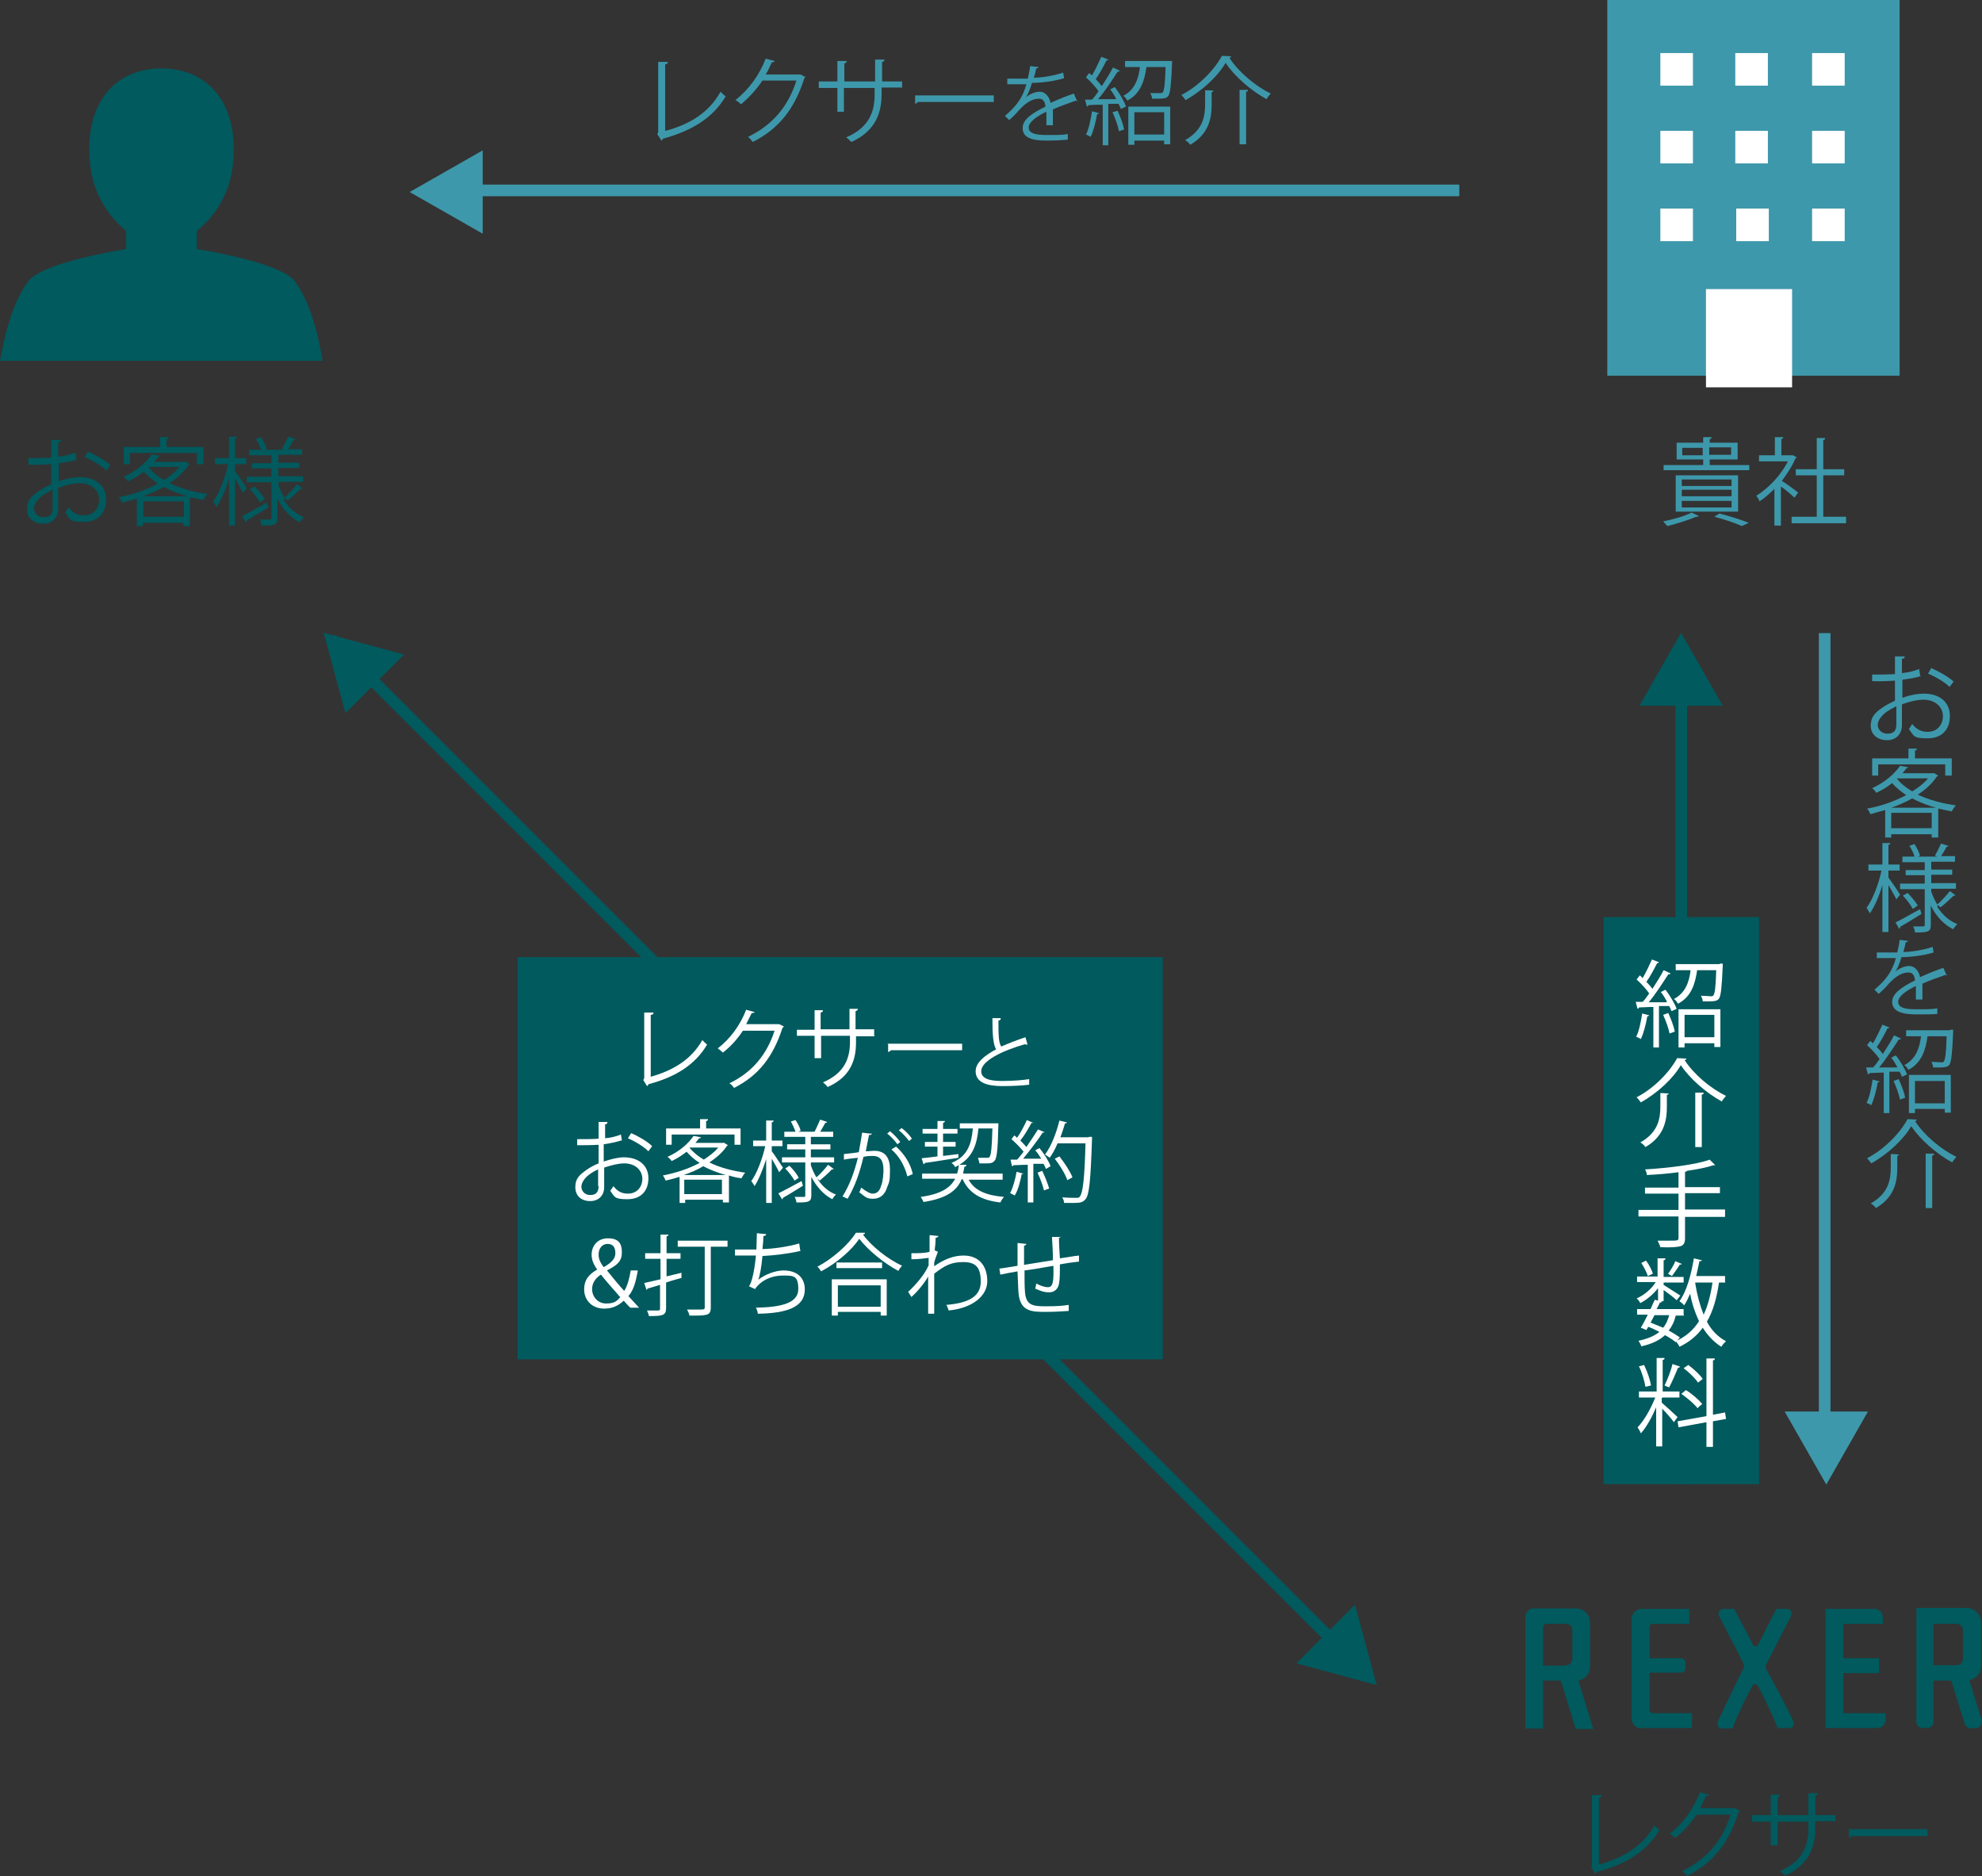 <?xml version="1.0" encoding="UTF-8"?>
<svg xmlns="http://www.w3.org/2000/svg" version="1.1" viewBox="0 0 425.8 403">
  <rect x="0" y="0" width="425.8" height="403" fill="#333333" stroke="none"/>
  <defs>
    <style>
      .cls-1 {
        stroke-width: 1.2px;
      }

      .cls-1, .cls-2 {
        fill: #fff;
      }

      .cls-1, .cls-3 {
        stroke: #3e98ab;
      }

      .cls-4 {
        fill: #3e98ab;
      }

      .cls-5 {
        stroke: #005a5e;
      }

      .cls-5, .cls-3 {
        fill: none;
        stroke-width: 2.5px;
      }

      .cls-6 {
        fill: #005a5e;
      }
    </style>
  </defs>
  <!-- Generator: Adobe Illustrator 28.6.0, SVG Export Plug-In . SVG Version: 1.2.0 Build 709)  -->
  <g>
    <g id="_レイヤー_1">
      <g>
        <path id="_多角形_12-2" class="cls-4" d="M88.1,41.2l15.6-8.9v17.9l-15.6-8.9h0Z"/>
        <line id="_線_126-2" class="cls-3" x1="313.5" y1="40.9" x2="102.4" y2="40.9"/>
        <g>
          <path id="_多角形_12-2-2" class="cls-6" d="M295.9,362l-17.4-4.7,12.6-12.6,4.7,17.4Z"/>
          <path id="_多角形_12-2-3" class="cls-6" d="M69.4,135.9l17.4,4.7-12.6,12.6-4.7-17.4Z"/>
          <line id="_線_126-2-2" class="cls-5" x1="289.9" y1="356" x2="71.1" y2="137.2"/>
        </g>
        <path id="_多角形_12-2-4" class="cls-4" d="M392.3,318.8l-8.9-15.6h17.9l-8.9,15.6h0Z"/>
        <line id="_線_126-2-3" class="cls-3" x1="392" y1="136" x2="392" y2="308.1"/>
        <path id="_多角形_12-2-5" class="cls-6" d="M361.2,136l8.9,15.6h-17.9l8.9-15.6h0Z"/>
        <line id="_線_126-2-4" class="cls-5" x1="361.2" y1="318.8" x2="361.2" y2="146.6"/>
        <rect id="_長方形_2216" class="cls-6" x="344.5" y="197" width="33.4" height="121.8"/>
        <rect id="_長方形_2216-2" class="cls-6" x="111.2" y="205.6" width="138.6" height="86.4"/>
        <g>
          <path class="cls-6" d="M343.6,400.5c5.2-1.5,9.3-3.9,11.8-8.4.3.4.8.8,1.1,1-2.8,4.7-7.3,7.4-13.5,9,0,.2-.2.4-.3.4l-.9-1.4.2-.4v-15.1h2.1c0,.3-.2.5-.6.6v14.2h0Z"/>
          <path class="cls-6" d="M373.8,389c0,.1-.2.2-.3.3-2.1,6.6-5.5,10.9-11.1,13.7-.2-.4-.6-.8-1-1.1,5.4-2.6,8.7-6.7,10.4-12.1h-7.3c-1.2,1.8-2.8,3.6-4.6,5-.3-.3-.8-.7-1.2-.9,2.8-2.1,5.1-5.3,6.5-8.9l1.9.5c0,.2-.3.3-.6.3-.4.9-.8,1.8-1.3,2.6h7.4c0-.1,1.2.6,1.2.6h0Z"/>
          <path class="cls-6" d="M394.3,391.2h-4.3v1.4c0,3.9-1.2,7.9-6.5,10.3-.3-.3-.7-.7-1.1-1,5.2-2.2,6.1-5.9,6.1-9.2v-1.4h-6.6v5.1h-1.5v-5.1h-4v-1.4h4v-4.4h2c0,.3-.2.5-.5.5v3.9h6.6v-4.7h2c0,.3-.2.5-.5.5v4.2h4.3v1.4h0Z"/>
          <path class="cls-6" d="M397,392.9h17.1v1.5h-16.3c-.1.2-.4.4-.6.4v-1.8c-.1,0-.1,0-.1,0Z"/>
        </g>
        <g>
          <path id="_パス_1282" class="cls-6" d="M352.7,371.3c-1.2,0-2.2-1-2.2-2.2v-21.3c0-1.2,1-2.2,2.2-2.2h10.2v3.2h-7.9c-.3,0-.6.3-.6.6v6.6c0,.1,0,.2.2.2h6.5c.6,0,1,.5,1,1v1.1c0,.6-.5,1-1,1h-6.5c-.1,0-.2,0-.2.2v7.9c0,.3.3.6.6.6h8.5v3.2h-10.8,0Z"/>
          <path id="_パス_1283" class="cls-6" d="M381.9,371.3h0c-.3-.9-.6-1.7-1-2.5-.4-.9-.8-1.7-1.2-2.6-.4-.9-.9-1.8-1.4-2.8-.2-.5-.5-.9-.7-1.3-.1-.3-.5-.4-.8-.3-.1,0-.2.1-.3.3l-.7,1.3c-.5,1-1,1.9-1.4,2.8-.4.9-.8,1.8-1.2,2.6-.4.9-.7,1.6-.9,2.4h0c0,.1-2.3.1-2.3.1-.6,0-1-.5-1-1s0-.3,0-.4c.3-.6.5-1.3.9-1.9.5-1.1,1-2.2,1.6-3.4s1.1-2.3,1.7-3.5c.5-1,.9-1.9,1.4-2.8.1-.3.1-.6,0-.9l-5.3-10.3c-.3-.5,0-1.1.5-1.4.1,0,.3-.1.5-.1h2.3l4,7.7c.1.3.5.4.8.3.1,0,.2-.1.3-.3l3.9-7.7h2.3c.6,0,1,.5,1,1s0,.3-.1.5l-5.4,10.5c-.1.3-.1.6,0,.9.5.9,1,1.8,1.5,2.7.6,1.1,1.2,2.2,1.8,3.4s1.2,2.2,1.7,3.3c.3.6.6,1.3.9,1.9.2.5,0,1.1-.5,1.4-.1,0-.3,0-.4,0h-2.4Z"/>
          <path id="_パス_1284" class="cls-6" d="M392.2,371.3v-25.7h10.5c1,0,1.8.8,1.8,1.8v1.4h-8.5v7.4h7.7v3.2h-7.7v8.6h9.1v1.4c0,1-.8,1.8-1.8,1.8h-11.1,0Z"/>
          <path id="_パス_1285" class="cls-6" d="M338.5,371.3l-3.2-10.3h-3.8v10.3h-3.8v-24c0-1,.8-1.8,1.8-1.8h9.1c1.6,0,3,1.3,3,3v9.5c0,1.5-1,2.7-2.5,3l3.2,10.4h-3.8,0ZM336.4,357.7c.8,0,1.4-.6,1.4-1.4v-6.1c0-.8-.6-1.4-1.4-1.4h-4.1c-.4,0-.8.3-.8.8v8.2h4.9Z"/>
          <path id="_パス_1286" class="cls-6" d="M423.5,371.3c-.6,0-1.2-.4-1.4-1l-2.9-9.3h-3.8v8.8c0,.8-.6,1.4-1.4,1.4h-.9c-.8,0-1.4-.6-1.4-1.4v-24.4h10.8c1.7,0,3.1,1.4,3.1,3.1v9.4c0,1.5-1,2.7-2.5,3l2.6,8.5c.2.8-.2,1.6-1,1.8-.1,0-.3,0-.4,0h-.8,0ZM420.3,357.7c.8,0,1.4-.6,1.4-1.4v-6.1c0-.8-.6-1.4-1.4-1.4h-4.9v8.9h4.9Z"/>
        </g>
        <g>
          <path class="cls-6" d="M16.6,98.7c-1.1.4-2.4.6-4,.8,0,1.3,0,2.7,0,3.9,1.6-.6,3.3-.9,4.6-.9,3.5,0,5.6,1.9,5.6,4.8s-1.7,4.8-4.8,4.8-2.9-.5-4-2c.2-.3.5-.7.7-1.1,1,1.3,2.1,1.7,3.3,1.7,2.2,0,3.3-1.6,3.3-3.4s-1.5-3.5-4.2-3.5c-1.3,0-3,.4-4.6,1,0,1.5,0,3.9,0,4.5,0,1.8-1.2,3.2-3.2,3.2s-3.5-1.2-3.5-3.1.9-2.8,2.5-3.9c.7-.5,1.7-1,2.7-1.5v-4.3c-1.6.1-3.3.2-4.9.1v-1.4c1.8,0,3.4,0,4.9-.1v-3.8h2.1c0,.4-.2.5-.6.5,0,.8,0,2,0,3.1,1.4-.2,2.6-.4,3.7-.9l.2,1.4h0ZM11.3,109.1c0-.5,0-2.2,0-3.9-.8.4-1.5.8-2.1,1.2-1.1.8-1.9,1.9-1.9,2.8s.7,1.9,2.1,1.9,1.9-.7,1.9-2h0ZM22.9,101.1c-1-1-3-2.2-4.7-2.9l.7-1.2c1.8.8,3.7,1.9,4.8,2.9l-.9,1.2h0Z"/>
          <path class="cls-6" d="M39.8,99.1l1,.6c0,0-.2.1-.3.2-1,1.5-2.4,2.8-4.1,3.9,2.4,1.1,5.2,1.9,8.2,2.3-.3.3-.7.9-.9,1.3-1-.2-2-.4-2.9-.6v6.2h-1.4v-.7h-8.7v.7h-1.3v-5.9c-1.1.3-2.2.6-3.2.9-.1-.4-.4-.9-.7-1.2,2.8-.5,5.8-1.5,8.4-2.9-1.1-.8-2.2-1.6-3-2.6-1,.8-2.1,1.5-3.4,2.1-.2-.3-.6-.8-.9-1,2.9-1.3,4.9-3.2,6-4.8l1.7.3c0,.2-.2.2-.4.3-.2.3-.5.7-.8,1h6.8c0,0,0,0,0,0ZM27.9,97.3v2.4h-1.3v-3.7h7.8v-2.1h1.8c0,.3-.1.4-.4.4v1.7h7.9v3.7h-1.4v-2.4h-14.4ZM40.3,106.6c-1.8-.5-3.6-1.2-5.1-2-1.4.8-3,1.5-4.5,2h9.7ZM30.8,111h8.7v-3.3h-8.7v3.3ZM31.9,100.3h0c.8,1.1,2,2,3.3,2.8,1.3-.8,2.5-1.7,3.3-2.8h-6.6Z"/>
          <path class="cls-6" d="M50.5,99.8v1.4c.6.8,2.2,3.1,2.5,3.7-.2.2-.3.4-.8,1-.3-.7-1.1-2-1.7-3.1v10.1h-1.3v-10.1c-.7,2.4-1.7,4.7-2.7,6.1-.2-.4-.5-.9-.7-1.2,1.3-1.7,2.6-5.1,3.2-8h-2.8v-1.3h3v-4.6h1.7c0,.2-.1.3-.4.4v4.2h2.4v1.3h-2.4,0ZM52.1,110.8c1.3-.6,3.3-1.8,5.2-2.8l.3,1c-1.7,1.1-3.4,2.1-4.6,2.8,0,.2,0,.3-.2.4l-.8-1.4h0ZM61,107.4h0c1.1,1.7,2.5,3,4.3,3.7-.3.3-.7.8-.9,1.1-2-1-3.7-2.8-4.8-5.1v4.2c0,1.5-.6,1.6-3.4,1.6,0-.4-.2-.9-.4-1.3.9,0,1.9,0,2.2,0,.3,0,.3-.1.3-.4v-7.6h-5.3v-1.2h5.3v-1.8h-4.2v-1.1h4.2v-1.7h-4.8v-1.2h2.6c-.2-.7-.7-1.6-1.1-2.3l1.1-.4c.5.8,1,1.8,1.2,2.5l-.5.2h4.2l-.4-.2c.4-.7,1-1.9,1.3-2.6l1.6.5c0,.1-.2.2-.4.2-.3.6-.8,1.4-1.2,2h3v1.2h-5.1v1.7h4.5v1.1h-4.5v1.8h5.3v1.2h-5.3v.6c.3,1,.8,2,1.3,2.8.9-.8,2-2,2.7-2.9l1.2.9c0,.1-.2.1-.4.1-.7.7-1.9,1.8-2.8,2.5l-.6-.5h0ZM55.8,107.9c-.4-.8-1.3-2-2.1-2.8l1-.6c.8.8,1.8,2,2.2,2.7l-1,.7h0Z"/>
        </g>
        <g>
          <path class="cls-4" d="M143,28.1c5.2-1.4,9.3-3.9,11.8-8.4.3.3.8.8,1.1,1-2.8,4.7-7.3,7.4-13.5,9.1,0,.2-.2.3-.3.4l-.9-1.4.2-.4v-15.1h2.1c0,.3-.2.5-.6.5v14.2h0Z"/>
          <path class="cls-4" d="M173.1,16.5c0,0-.2.2-.3.3-2.1,6.6-5.5,10.9-11.1,13.7-.2-.3-.6-.8-1-1.1,5.4-2.6,8.7-6.7,10.4-12.1h-7.3c-1.2,1.8-2.8,3.6-4.6,5.1-.3-.3-.8-.7-1.2-.9,2.8-2.2,5.1-5.3,6.5-8.9l1.9.5c0,.2-.3.3-.6.3-.4.9-.8,1.8-1.3,2.6h7.4c0-.1,1.2.6,1.2.6h0Z"/>
          <path class="cls-4" d="M193.7,18.8h-4.3v1.4c0,3.9-1.2,7.9-6.5,10.3-.3-.3-.7-.7-1.1-1,5.2-2.2,6.1-5.9,6.1-9.2v-1.4h-6.6v5.1h-1.4v-5.1h-4v-1.4h4v-4.4h2c0,.3-.2.5-.5.5v3.9h6.6v-4.7h2c0,.3-.2.5-.5.5v4.2h4.3v1.4h0Z"/>
          <path class="cls-4" d="M196.4,20.5h17.1v1.4h-16.3c-.1.2-.4.3-.6.4v-1.8h-.1Z"/>
          <path class="cls-4" d="M231.6,21.7s0,0-.1,0c-.1,0-.2,0-.3-.1-1.4.5-3.5,1.2-5,1.9,0,.4,0,.9,0,1.4s0,1.2,0,2h-1.4c0-.6,0-1.4,0-2.2s0-.5,0-.7c-2.1,1-3.8,2.2-3.8,3.4s1.3,1.6,3.8,1.6,3.5,0,4.6-.2v1.2c-1.1.1-2.7.2-4.6.2-3.5,0-5.1-.8-5.1-2.7s2.1-3.2,4.9-4.6c-.1-1.2-.6-1.7-1.4-1.7-1.4,0-2.8.8-4.4,2.6-.5.6-1.2,1.3-2,2l-.9-.9c1.8-1.6,3.6-3.2,4.6-6.8h-1s-3.1,0-3.1,0v-1.2c1.1,0,2.4,0,3.2,0h1.2c.2-.9.4-1.7.5-2.7l1.8.2c0,.2-.2.3-.5.3-.1.7-.3,1.4-.5,2,1.2,0,3.9-.3,6.3-1.1l.2,1.2c-2.3.7-5.1,1-6.9,1-.4,1.4-.9,2.5-1.3,3.1h0c.8-.7,2-1.2,3-1.2s2,.9,2.3,2.4c1.5-.7,3.5-1.5,5-2l.6,1.4h0Z"/>
          <path class="cls-4" d="M239.8,21.2c-.4-.7-.8-1.4-1.3-2l1-.5c1,1.3,2,3,2.4,4.2l-1.1.5c-.1-.3-.3-.7-.5-1.1h-2.2v8.9h-1.2v-8.7c-1.2,0-2.2,0-3.1.1,0,.2-.1.2-.3.3l-.4-1.5h1.5c.5-.5.9-1.1,1.4-1.8-.6-.9-1.7-2.1-2.7-3l.7-.9c.2.2.4.3.6.5.7-1.2,1.5-2.9,2-4l1.5.6c0,.1-.2.2-.4.2-.6,1.2-1.5,2.9-2.3,4,.5.5,1,1.1,1.3,1.5.9-1.4,1.8-2.8,2.4-4l1.5.7c0,0-.2.2-.5.2-1.1,1.7-2.7,4.2-4.2,5.9h3.8c0,0,0,0,0,0ZM236.1,24.3c0,.1-.2.2-.4.2-.3,1.7-.8,3.7-1.4,4.9-.3-.2-.7-.4-1-.5.6-1.1,1-3.1,1.3-5l1.5.4h0ZM240.4,28.2c-.2-1.1-.8-2.8-1.4-4.1l1.1-.3c.6,1.3,1.2,2.9,1.4,4l-1.1.4h0ZM251.2,13.1h.6c0,.2,0,.4,0,.5-.2,4.7-.4,6.4-.8,7-.3.4-.7.6-2.1.6s-.9,0-1.4,0c0-.4-.2-.9-.4-1.2.9,0,1.8,0,2.1,0s.5,0,.6-.2c.3-.3.5-1.7.6-5.4h-4.1c-.4,2.8-1.2,5.7-4.1,7.2-.2-.3-.5-.8-.9-1,2.5-1.3,3.3-3.7,3.6-6.2h-3.2v-1.3h9.4ZM242.4,31.1v-8.2h9v8.1h-1.3v-.8h-6.4v.9h-1.3,0ZM250.1,24.1h-6.4v4.8h6.4v-4.8Z"/>
          <path class="cls-4" d="M254.7,21.5c-.2-.3-.6-.8-.9-1.1,3.7-1.9,7.1-5.4,8.7-8.4.2,0,.5,0,2,.1,0,.2-.2.3-.4.3,2,3.1,5.6,6.1,8.9,7.7-.3.3-.7.8-.9,1.2-3.3-1.8-6.9-4.9-8.8-7.8-1.6,2.8-5,6-8.6,8h0ZM258.9,19.4c1,0,1.4,0,1.8.1,0,.1-.1.2-.4.3v2.6c0,2.9-.5,6.3-4.6,8.7-.2-.3-.7-.8-1.1-1,3.9-2.2,4.3-5.2,4.3-7.8v-2.9ZM266.3,19.3h1.8c0,.3-.1.4-.4.4v11.3h-1.4v-11.7Z"/>
        </g>
        <g>
          <path class="cls-4" d="M412.7,145.2c-1.1.4-2.4.6-4,.8,0,1.3,0,2.7,0,3.9,1.6-.6,3.3-.9,4.6-.9,3.5,0,5.6,1.9,5.6,4.8s-1.7,4.8-4.8,4.8-2.9-.5-4-2c.2-.3.5-.7.7-1.1,1,1.3,2.1,1.7,3.3,1.7,2.2,0,3.3-1.6,3.3-3.4s-1.5-3.5-4.2-3.5c-1.3,0-3,.4-4.6,1,0,1.5,0,3.9,0,4.5,0,1.8-1.2,3.2-3.2,3.2s-3.5-1.2-3.5-3.1.9-2.8,2.5-3.9c.7-.5,1.7-1,2.7-1.5v-4.3c-1.6.1-3.3.2-4.9.1v-1.4c1.8,0,3.4,0,4.9-.1v-3.8h2.1c0,.4-.2.5-.6.5,0,.8,0,2,0,3.1,1.4-.2,2.6-.4,3.7-.9l.2,1.4h0ZM407.4,155.6c0-.5,0-2.2,0-3.9-.8.4-1.5.8-2.1,1.2-1.1.8-1.9,1.9-1.9,2.8s.7,1.9,2.1,1.9,1.9-.7,1.9-2h0s0,0,0,0ZM418.9,147.6c-1-1-3-2.2-4.7-2.9l.7-1.2c1.8.8,3.7,1.9,4.8,2.9l-.9,1.2h0Z"/>
          <path class="cls-4" d="M415.4,166l1,.6c0,0-.2.1-.3.2-1,1.5-2.4,2.8-4.1,3.9,2.4,1.1,5.2,1.9,8.2,2.3-.3.3-.7.9-.9,1.3-1-.2-2-.4-2.9-.6v6.2h-1.4v-.7h-8.7v.7h-1.3v-5.9c-1.1.3-2.2.6-3.2.9-.1-.4-.4-.9-.7-1.2,2.8-.5,5.8-1.5,8.4-2.9-1.1-.8-2.2-1.6-3-2.6-1,.8-2.1,1.5-3.4,2.1-.2-.3-.6-.8-.9-1,2.9-1.3,4.9-3.2,6-4.8l1.7.3c0,.2-.2.2-.4.3-.2.3-.5.7-.8,1h6.8c0,0,0,0,0,0ZM403.5,164.2v2.4h-1.3v-3.7h7.8v-2.1h1.8c0,.3-.1.4-.4.4v1.7h7.9v3.7h-1.4v-2.4h-14.4ZM415.9,173.5c-1.8-.5-3.6-1.2-5.1-2-1.4.8-3,1.5-4.5,2h9.7ZM406.3,177.9h8.7v-3.3h-8.7v3.3ZM407.5,167.2h0c.8,1.1,2,2,3.3,2.8,1.3-.8,2.5-1.7,3.4-2.8h-6.6Z"/>
          <path class="cls-4" d="M405.7,187.1v1.4c.6.8,2.2,3.1,2.5,3.7-.2.2-.3.4-.8,1-.3-.7-1.1-2-1.7-3.1v10.1h-1.3v-10.1c-.7,2.4-1.7,4.7-2.7,6.1-.2-.4-.5-.9-.7-1.2,1.3-1.7,2.6-5.1,3.2-8h-2.8v-1.3h3v-4.6h1.7c0,.2-.1.3-.4.4v4.2h2.4v1.3h-2.4,0ZM407.3,198.1c1.3-.6,3.3-1.8,5.2-2.8l.3,1c-1.7,1.1-3.4,2.1-4.6,2.8,0,.2,0,.3-.2.4l-.8-1.4h0ZM416.2,194.8h0c1.1,1.7,2.5,3,4.3,3.7-.3.3-.7.8-.9,1.1-2-1-3.7-2.8-4.8-5.1v4.2c0,1.5-.6,1.6-3.4,1.6,0-.4-.2-.9-.4-1.3.9,0,1.9,0,2.1,0,.3,0,.4-.1.4-.4v-7.6h-5.3v-1.2h5.3v-1.8h-4.1v-1.1h4.1v-1.7h-4.8v-1.2h2.6c-.2-.7-.6-1.6-1.1-2.3l1.1-.4c.5.8,1,1.8,1.2,2.5l-.5.2h4.2l-.5-.2c.4-.7,1-1.9,1.3-2.6l1.6.5c0,.1-.2.2-.4.2-.3.6-.8,1.4-1.2,2h3v1.2h-5.1v1.7h4.5v1.1h-4.5v1.8h5.3v1.2h-5.3v.6c.3,1,.8,2,1.3,2.8.9-.8,2-2,2.7-2.9l1.2.9c0,.1-.2.1-.4.1-.7.7-1.9,1.8-2.8,2.5l-.6-.5h0ZM410.9,195.2c-.4-.8-1.3-2-2.1-2.8l1-.6c.8.8,1.8,2,2.2,2.7l-1,.7h0Z"/>
          <path class="cls-4" d="M418.4,209.5s0,0-.1,0c-.1,0-.2,0-.3-.1-1.4.5-3.5,1.2-5,1.9,0,.4,0,.9,0,1.4s0,1.2,0,2h-1.4c0-.6,0-1.4,0-2.2s0-.5,0-.7c-2.1,1-3.8,2.2-3.8,3.4s1.3,1.6,3.8,1.6,3.5,0,4.6-.2v1.2c-1.1.1-2.7.1-4.6.1-3.5,0-5.1-.9-5.1-2.7s2.1-3.2,4.9-4.6c-.1-1.2-.6-1.7-1.4-1.7-1.4,0-2.8.8-4.4,2.6-.5.6-1.2,1.3-2,2l-.9-.9c1.8-1.6,3.6-3.2,4.6-6.8h-1s-3.1,0-3.1,0v-1.2c1.1,0,2.4,0,3.2,0h1.2c.2-.9.4-1.7.5-2.7l1.8.2c0,.2-.2.3-.5.3-.1.7-.3,1.4-.5,2.1,1.2,0,3.9-.3,6.3-1.1l.2,1.2c-2.3.7-5.1,1-6.9,1-.4,1.4-.9,2.5-1.3,3.1h0c.8-.7,2-1.2,3-1.2s2,.9,2.3,2.4c1.5-.7,3.5-1.5,5-2l.6,1.4h0Z"/>
          <path class="cls-4" d="M407.6,229.2c-.4-.7-.8-1.4-1.3-2l1-.5c1,1.3,2,3,2.4,4.1l-1.1.5c-.1-.3-.3-.7-.5-1.1h-2.2v8.9h-1.2v-8.7c-1.2,0-2.2.1-3.1.1,0,.2-.1.2-.3.3l-.4-1.5h1.5c.5-.5.9-1.1,1.4-1.8-.6-.9-1.7-2.1-2.7-3l.7-.9c.2.2.4.4.6.5.7-1.2,1.5-2.9,2-4l1.5.6c0,.1-.2.2-.4.2-.6,1.2-1.5,2.9-2.3,4,.5.5,1,1.1,1.3,1.5.9-1.4,1.8-2.8,2.4-4l1.5.7c0,.1-.2.2-.5.2-1.1,1.7-2.7,4.2-4.2,6h3.8c0,0,0,0,0,0ZM403.8,232.3c0,.1-.2.2-.4.2-.3,1.7-.8,3.7-1.4,4.9-.3-.2-.7-.4-1-.5.6-1.1,1-3.1,1.3-5l1.5.4h0ZM408.2,236.3c-.2-1.1-.8-2.8-1.4-4.1l1.1-.4c.6,1.3,1.2,2.9,1.4,4l-1.1.4h0ZM419,221.2h.6c0,.2,0,.4,0,.5-.2,4.7-.4,6.4-.8,7-.3.4-.7.6-2.1.6s-.9,0-1.4,0c0-.4-.2-.9-.4-1.2.9,0,1.8.1,2.1.1s.5,0,.6-.2c.3-.4.5-1.7.6-5.4h-4.1c-.4,2.8-1.2,5.7-4.1,7.2-.2-.3-.5-.8-.9-1,2.5-1.3,3.3-3.7,3.6-6.2h-3.2v-1.3h9.4ZM410.1,239.1v-8.2h9v8.1h-1.3v-.8h-6.4v.9h-1.3,0ZM417.8,232.2h-6.4v4.8h6.4v-4.8Z"/>
          <path class="cls-4" d="M402,249.9c-.2-.3-.6-.8-.9-1.1,3.7-1.9,7.1-5.4,8.7-8.4.2,0,.5,0,2,.1,0,.2-.2.3-.4.3,2,3.1,5.6,6.1,8.9,7.7-.3.4-.7.8-.9,1.2-3.3-1.8-6.9-4.9-8.8-7.8-1.6,2.8-5,6-8.6,8h0ZM406.2,247.9c1,0,1.4.1,1.8.1,0,.1-.1.2-.4.3v2.5c0,2.9-.5,6.3-4.6,8.7-.2-.3-.7-.8-1.1-1,3.9-2.2,4.3-5.2,4.3-7.8v-2.9h0ZM413.7,247.8h1.8c0,.3-.1.4-.4.4v11.3h-1.4v-11.7Z"/>
        </g>
        <g>
          <path class="cls-2" d="M139.8,231.3c4.9-1.4,8.7-3.7,11.1-7.9.2.3.7.7,1,1-2.6,4.4-6.9,7-12.6,8.5,0,.1-.1.3-.3.4l-.8-1.3.2-.4v-14.1h2c0,.3-.2.5-.6.5v13.4h0Z"/>
          <path class="cls-2" d="M168.4,220.5c0,.1-.2.2-.3.3-2,6.2-5.1,10.2-10.4,12.9-.2-.3-.6-.8-1-1,5-2.4,8.1-6.3,9.7-11.3h-6.8c-1.1,1.7-2.6,3.4-4.3,4.7-.3-.3-.7-.6-1.1-.9,2.6-2,4.8-4.9,6.1-8.3l1.8.5c0,.2-.3.2-.6.2-.4.8-.8,1.6-1.2,2.4h7c0-.1,1.1.5,1.1.5h0Z"/>
          <path class="cls-2" d="M187.9,222.6h-4v1.3c0,3.7-1.1,7.4-6.1,9.6-.2-.3-.6-.7-1-1,4.9-2.1,5.8-5.5,5.8-8.7v-1.3h-6.2v4.8h-1.4v-4.8h-3.8v-1.3h3.8v-4.2h1.8c0,.3-.2.5-.5.5v3.6h6.2v-4.4h1.8c0,.3-.2.4-.5.5v3.9h4v1.3h0Z"/>
          <path class="cls-2" d="M190.7,224.2h16v1.4h-15.3c-.1.2-.4.3-.6.4v-1.7c-.1,0-.1,0-.1,0Z"/>
          <path class="cls-2" d="M220.7,224.4s0,0-.1,0c-.1,0-.2,0-.4-.1-4.9,1.4-9.4,3.6-9.4,5.8,0,1.6,1.8,2.1,4.4,2.1s4.7-.2,5.9-.4v1.2c-1.4.2-3.9.3-5.8.3-3.3,0-5.7-.8-5.7-3.2,0-1.8,1.8-3.3,4.4-4.7-.6-1-.8-2.9-.8-6.7h1.8c0,.4-.2.5-.5.5,0,2.9,0,4.7.6,5.6,1.6-.7,3.4-1.4,5.2-2l.4,1.4h0Z"/>
          <path class="cls-2" d="M133.4,245c-1,.3-2.3.6-3.7.8,0,1.2,0,2.5,0,3.7,1.5-.5,3.1-.9,4.3-.9,3.3,0,5.3,1.8,5.3,4.5s-1.6,4.5-4.5,4.5-2.7-.5-3.7-1.8c.2-.3.5-.7.7-1,.9,1.2,1.9,1.6,3.1,1.6,2,0,3.1-1.5,3.1-3.2s-1.4-3.3-3.9-3.3c-1.2,0-2.8.4-4.3.9,0,1.4,0,3.7,0,4.2,0,1.7-1.1,3-3,3s-3.2-1.1-3.2-3,.9-2.6,2.4-3.7c.7-.5,1.6-1,2.6-1.4v-4c-1.5.1-3.1.1-4.6.1v-1.3c1.7,0,3.2,0,4.6-.1v-3.6h1.9c0,.4-.2.5-.5.5,0,.8,0,1.9,0,3,1.3-.1,2.4-.4,3.4-.8l.2,1.3h0ZM128.5,254.8c0-.5,0-2.1,0-3.6-.7.3-1.4.7-1.9,1.1-1,.7-1.7,1.8-1.7,2.6s.6,1.8,1.9,1.8,1.8-.7,1.8-1.9h0s0,0,0,0ZM139.3,247.3c-1-1-2.8-2.1-4.4-2.8l.7-1.1c1.6.7,3.5,1.8,4.5,2.8l-.8,1.1Z"/>
          <path class="cls-2" d="M155.4,245.4l1,.6c0,0-.1.1-.2.1-.9,1.4-2.3,2.6-3.8,3.6,2.2,1.1,4.9,1.8,7.7,2.2-.3.3-.6.8-.8,1.2-.9-.1-1.8-.3-2.7-.6v5.8h-1.3v-.6h-8.1v.7h-1.2v-5.6c-1,.3-2.1.6-3,.8-.1-.3-.4-.9-.6-1.1,2.6-.5,5.5-1.4,7.9-2.7-1.1-.7-2-1.5-2.8-2.4-.9.7-1.9,1.4-3.2,2-.2-.3-.6-.7-.9-.9,2.7-1.2,4.6-3,5.6-4.5l1.6.3c0,.1-.1.2-.4.2-.2.3-.5.6-.8,1h6.3c0,0,0,0,0,0ZM144.3,243.7v2.2h-1.2v-3.5h7.3v-2h1.7c0,.2-.1.4-.4.4v1.6h7.4v3.5h-1.3v-2.2h-13.5ZM155.9,252.4c-1.7-.5-3.4-1.1-4.8-1.9-1.3.8-2.8,1.4-4.2,1.9h9.1ZM147,256.5h8.1v-3.1h-8.1v3.1ZM148.1,246.5h0c.8,1,1.9,1.9,3.1,2.6,1.2-.8,2.3-1.6,3.1-2.6h-6.2,0Z"/>
          <path class="cls-2" d="M165.8,246v1.3c.6.7,2,3,2.4,3.5-.1.2-.3.4-.8,1-.3-.6-1-1.9-1.6-2.9v9.5h-1.2v-9.4c-.7,2.2-1.6,4.4-2.5,5.8-.1-.3-.5-.8-.7-1.1,1.2-1.6,2.4-4.8,3-7.5h-2.6v-1.2h2.8v-4.3h1.6c0,.2-.1.3-.4.4v3.9h2.3v1.2h-2.3ZM167.3,256.3c1.2-.6,3.1-1.6,4.9-2.6l.3,1c-1.6,1-3.2,2-4.3,2.6,0,.1,0,.3-.2.3l-.8-1.3h0ZM175.6,253.2h0c1,1.6,2.4,2.8,4,3.4-.3.2-.6.7-.8,1-1.9-1-3.4-2.7-4.5-4.8v4c0,1.4-.6,1.5-3.2,1.5,0-.3-.2-.9-.4-1.2.9,0,1.7,0,2,0,.3,0,.3-.1.3-.3v-7.1h-5v-1.1h5v-1.7h-3.9v-1.1h3.9v-1.6h-4.5v-1.1h2.4c-.2-.6-.6-1.5-1-2.2l1-.3c.5.7,1,1.7,1.1,2.3l-.5.2h3.9-.4c.4-.8.9-1.9,1.2-2.6l1.5.5c0,.1-.2.2-.4.2-.3.5-.7,1.3-1.1,1.9h2.8v1.1h-4.8v1.6h4.2v1.1h-4.2v1.7h5v1.1h-5v.6c.3.9.7,1.8,1.2,2.6.8-.7,1.9-1.9,2.5-2.7l1.2.9c0,.1-.2.1-.4.1-.6.7-1.8,1.7-2.6,2.4l-.6-.5h0ZM170.7,253.6c-.4-.7-1.2-1.8-2-2.6l.9-.6c.8.8,1.6,1.8,2,2.6l-.9.6h0Z"/>
          <path class="cls-2" d="M187.3,243.5c0,.2-.2.3-.6.3-.2.9-.5,2.5-.7,3.5.8,0,1.4-.1,1.8-.1,2.5,0,3.4,1.6,3.4,4.1s-.2,2.7-.6,3.7c-.5,1.7-1.6,2.5-3,2.5s-1.6-.3-3-1.4c.2-.3.3-.7.4-1,1.3,1,2,1.3,2.5,1.3.9,0,1.5-.6,1.8-1.7.4-1,.5-2.6.5-3.4,0-1.9-.6-3-2.3-3-.5,0-1.2,0-2,.2-.8,3.4-1.8,6.3-3.4,9l-1.1-.5c1.6-2.6,2.5-5.1,3.3-8.3-.9.1-2.1.2-3,.4v-1.2c.7-.1,2.1-.2,3.2-.4.2-1.2.5-2.7.7-4.2l1.7.2h0ZM191.2,243c.8.6,1.7,1.6,2.2,2.3l-.6.5c-.5-.7-1.5-1.8-2.2-2.3l.6-.5h0ZM194.9,252.6c-.6-2.4-1.9-4.4-3.4-5.7l1-.6c1.6,1.4,3.1,3.5,3.6,5.9l-1.2.5h0ZM193.7,242.3c.8.6,1.8,1.6,2.2,2.3l-.6.5c-.5-.7-1.5-1.8-2.2-2.3l.6-.5h0Z"/>
          <path class="cls-2" d="M215.4,253.4h-7.3c1.2,2.3,3.8,3.4,7.6,3.7-.3.3-.6.8-.8,1.2-4.2-.5-6.7-2-8.1-5h-.2c-1,2.4-3.1,4.1-8.2,4.9-.1-.3-.4-.8-.6-1.1,4.4-.6,6.4-2,7.4-3.9h-7.1v-1.1h7.5c.2-.5.3-1.1.4-1.8-.2.1-.5.2-.8.4-.1-.3-.5-.7-.8-.9,3.5-1.4,4.3-4.1,4.6-7.4h-2.8v-1.1h8.3c-.1,1,0,7.1-.8,8-.5.6-1,.6-1.8.6s-1,0-1.5,0c0-.3-.2-.8-.3-1.2.8,0,1.6,0,1.9,0s.5,0,.6-.2c.3-.4.5-1.9.6-6.1h-3c-.3,3.2-1.1,6-4.1,7.8h1.5c0,.3-.1.4-.4.4-.1.5-.2,1-.3,1.5h8.5v1.1h0ZM205.9,248.7c-2.7.4-5.5.9-7.2,1.1,0,.1-.1.2-.3.3l-.4-1.3c.9-.1,2.1-.2,3.4-.4v-2.1h-2.7v-1h2.7v-1.8h-3.2v-1h3.2v-1.7h1.6c0,.2-.1.3-.4.4v1.3h3.1v1h-3.1v1.8h2.7v1h-2.7v2c1.1-.1,2.2-.3,3.3-.4v1s0,0,0,0Z"/>
          <path class="cls-2" d="M219.9,252c0,.1-.1.2-.4.2-.3,1.6-.8,3.5-1.5,4.6-.2-.1-.7-.4-1-.5.6-1.1,1.1-2.9,1.4-4.6l1.4.4h0ZM222,241.1c-.1.1-.2.2-.4.1-.6,1.1-1.5,2.7-2.4,3.8.5.5,1,1,1.3,1.4.9-1.3,1.8-2.7,2.5-3.8l1.4.6c0,.1-.2.1-.4.1-1.1,1.7-2.8,3.9-4.2,5.6,1.2,0,2.5,0,3.9,0-.4-.6-.8-1.3-1.3-1.8.5-.3.8-.4.9-.5,1,1.2,2,2.8,2.4,3.9l-1,.6c-.1-.3-.3-.7-.5-1.1h-2.2v8.3h-1.2v-8.1c-1.2,0-2.3.1-3.1.1,0,.1-.1.2-.3.2l-.3-1.4h1.4c.5-.5.9-1.1,1.4-1.7-.6-.8-1.7-1.9-2.6-2.7l.6-.8c.2.1.4.3.6.5.8-1.1,1.6-2.7,2.1-3.8l1.4.6h0ZM224.3,255.8c-.2-1-.8-2.6-1.4-3.9l1-.4c.6,1.2,1.2,2.8,1.5,3.8l-1.1.4h0ZM233.9,244.2h.7c0,.2,0,.4,0,.5-.3,9-.6,12-1.4,12.9-.5.6-1,.8-2.4.8s-1.4,0-2.2,0c0-.4-.2-.9-.4-1.2,1.3.1,2.5.1,3,.1s.6,0,.8-.3c.6-.7,1-3.6,1.2-11.4h-6c-.5,1.2-1.1,2.3-1.7,3.1-.2-.2-.7-.5-1-.7,1.3-1.7,2.4-4.5,3.1-7.3l1.6.4c0,.2-.2.2-.4.2-.3,1-.6,2-1,3h6.1s0,0,0,0ZM227.6,248.4c1.1,1.4,2.3,3.2,2.8,4.5l-1.1.6c-.4-1.2-1.6-3.2-2.7-4.6l1-.5h0Z"/>
          <path class="cls-2" d="M137,273.1c-.4,2.2-.9,4.1-2,5.3.7.8,1.4,1.5,2.3,2.5h-1.9c-.4-.4-.8-.8-1.4-1.5-1.3,1.2-2.6,1.7-4.2,1.7-2.7,0-4.3-1.9-4.3-4.1s1.1-3.3,2.8-4.3h0c-.8-1.1-1.2-2.1-1.2-3.2,0-1.8,1.2-3.5,3.5-3.5s3,1.1,3,3-.9,2.7-3.2,3.9h0c1.2,1.5,2.6,3.2,3.7,4.4.7-1.1,1.1-2.6,1.4-4.4h1.5ZM133.2,278.6c-.9-1.1-2.6-2.9-4.1-4.8-.8.5-1.9,1.5-1.9,3.1s1.2,3.1,3,3.1,2.3-.5,3.1-1.4h0ZM128.6,269.5c0,1.1.5,1.9,1.1,2.7,1.5-.9,2.5-1.7,2.5-3s-.5-2-1.7-2-1.9,1.1-1.9,2.2Z"/>
          <path class="cls-2" d="M143.1,274.2c1.1-.3,2.2-.5,3.3-.8v1.1c-1,.3-2.2.6-3.3,1v5.5c0,1.6-.8,1.7-3.7,1.7,0-.3-.3-.9-.4-1.2,1.1,0,2.1,0,2.4,0,.3,0,.4-.1.4-.4v-5.1l-2.7.8c0,.1-.1.2-.2.3l-.5-1.5c.9-.2,2.2-.5,3.5-.8v-4.4h-3.3v-1.2h3.3v-4h1.7c0,.2-.1.3-.4.4v3.6h3v1.2h-3v4.1h0ZM156.3,266.5v1.3h-3.6v13c0,1-.2,1.4-.9,1.6-.7.2-1.8.2-3.7.2,0-.4-.3-.9-.5-1.3.9,0,1.7,0,2.3,0,1.4,0,1.5,0,1.5-.5v-13h-5.8v-1.3h10.8,0Z"/>
          <path class="cls-2" d="M172,268.7c-2.5.6-6,1-8.2,1.1-.2,2.4-.6,4.4-.9,5.1,1.5-1.2,3.8-2,5.4-2,2.9,0,4.6,1.5,4.6,4.1,0,3.8-3.9,5.1-10.1,5.2,0-.4-.2-.9-.4-1.3,5.5-.1,9.1-1,9.1-4s-1.1-2.9-3.4-2.9-4.6,1-5.9,2.9l-1.3-.6c.6-.7,1.2-3.4,1.5-6.6h-4.5v-1.3c.8,0,3.2,0,4.6,0,0-1.1.1-2.3.1-3.5l2,.2c0,.3-.3.4-.6.4,0,1-.1,1.9-.2,2.8,2,0,5.6-.5,7.9-1.2l.2,1.4h0Z"/>
          <path class="cls-2" d="M185.8,264.9c0,.2-.2.2-.4.3,1.9,2.6,5.4,5.3,8.4,6.7-.3.3-.6.7-.8,1.1-3-1.6-6.5-4.4-8.4-6.9-1.6,2.4-4.8,5.2-8.2,7-.2-.3-.5-.8-.8-1,3.4-1.8,6.7-4.8,8.3-7.3h1.9c0,.1,0,.1,0,.1ZM178.7,282.6v-7.8h11.8v7.8h-1.3v-.8h-9.2v.8h-1.3ZM179.7,271.2h9.8v1.2h-9.8v-1.2ZM189.2,276.1h-9.2v4.6h9.2v-4.6Z"/>
          <path class="cls-2" d="M199.7,265.3l1.9.2c0,.2-.2.3-.6.4,0,.9-.1,2-.2,2.7.1,0,.3.1.7.3-.2.5-.6,1.5-.8,2.3,0,.4,0,.5,0,.8,2.1-1.5,4.2-2.3,6.3-2.3,3.4,0,5.1,2.3,5.1,5.5s-3.2,5.8-8.3,6.3c-.1-.4-.3-.9-.5-1.2,4.8-.4,7.4-1.8,7.4-5s-1.2-4.2-3.8-4.2-4,.8-6.2,2.5c0,2.8,0,6.1,0,8.6h-1.3c0-1.1,0-6.8,0-8-.6,1.1-2.1,3.1-3.6,4.4l-.7-1.1c1.5-1.4,3.5-3.6,4.4-5.7v-1.6c-.7.1-2.2.3-3.7.3v-1.3c1.3,0,2.9,0,3.9-.3v-3.5c.1,0,.1,0,.1,0Z"/>
          <path class="cls-2" d="M227.9,265.5c0,.2-.1.3-.4.4,0,1.3.1,2.9.2,4.4,1.5-.2,3-.5,4.1-.6v1.3c-1,.1-2.5.3-4.1.6,0,1.8,0,3.3-.2,4.2-.2,1.1-1,1.8-2.1,1.8s-1.9-.3-3-.8c.1-.3.2-.8.2-1.1,1.1.6,2,.8,2.5.8,1.1,0,1.3-1.1,1.2-4.6-2.2.4-4.5.8-6.2,1,0,1.8,0,3.6.1,4.6.2,2.9,1.7,3.1,4.4,3.1s3.6-.1,5-.3v1.3c-1.3.1-3.2.2-4.9.2-3,0-5.6,0-5.9-4.2-.1-1.1-.1-2.7-.2-4.5-1.2.2-2.8.5-3.7.7l-.2-1.3c1-.1,2.6-.4,3.9-.6,0-1.7,0-3.5,0-4.9l1.9.2c0,.2-.2.3-.5.4,0,1.2,0,2.7,0,4.1l6.2-1c0-1.6-.1-3.5-.2-5h1.8c0,.1,0,.1,0,.1Z"/>
        </g>
        <path id="_パス_1315" class="cls-6" d="M0,77.5c.9-5,2.5-12.2,6-17,2.7-3.8,17.4-6.4,21.1-7v-3.9c-4.3-3.5-7.1-8.5-7.7-14-1.5-12.5,4.6-20.9,15.3-20.9s16.8,8.5,15.3,20.9c-.6,5.5-3.4,10.5-7.7,14v3.9c3.7.6,18.4,3.2,21.1,7,3.5,4.8,5.1,12.1,5.9,17"/>
        <g id="_グループ_1837">
          <rect id="_長方形_2190" class="cls-4" x="345.3" width="62.8" height="80.7"/>
          <rect id="_長方形_2196" class="cls-1" x="372.2" y="10.8" width="8.2" height="8.2"/>
          <rect id="_長方形_2191" class="cls-1" x="356.1" y="44.2" width="8.2" height="8.2"/>
          <rect id="_長方形_2192" class="cls-1" x="356.1" y="27.5" width="8.2" height="8.2"/>
          <rect id="_長方形_2193" class="cls-1" x="356.1" y="10.8" width="8.2" height="8.2"/>
          <rect id="_長方形_2194" class="cls-1" x="372.4" y="44.2" width="8.2" height="8.2"/>
          <rect id="_長方形_2195" class="cls-1" x="372.2" y="27.5" width="8.2" height="8.2"/>
          <rect id="_長方形_2197" class="cls-1" x="388.7" y="44.2" width="8.2" height="8.2"/>
          <rect id="_長方形_2198" class="cls-1" x="388.7" y="27.5" width="8.2" height="8.2"/>
          <rect id="_長方形_2199" class="cls-1" x="388.7" y="10.8" width="8.2" height="8.2"/>
          <rect id="_長方形_2200" class="cls-2" x="366.5" y="62.1" width="18.5" height="21.1"/>
        </g>
        <g id="_貴社">
          <g>
            <path class="cls-4" d="M367.2,99.9h8.6v1.1h-18.4v-1.1h8.5v-1.2h-5.7v-3.6h5.7v-1.2h1.8c0,.3-.1.4-.4.4v.8h6v3.6h-6v1.2ZM364.9,110.9c-.1.1-.2.1-.5.1-1.6.7-4.2,1.5-6.2,2-.2-.2-.6-.7-.9-1,2-.4,4.6-1.1,6.1-1.9l1.5.7h0ZM373.4,102.1v7.8h-13.4v-7.8h13.4ZM372,104.4v-1.4h-10.7v1.4h10.7ZM372,106.6v-1.4h-10.7v1.4h10.7ZM372,109v-1.4h-10.7v1.4h10.7ZM361.4,97.8h4.4v-1.6h-4.4v1.6ZM371.9,96.1h-4.7v1.6h4.7v-1.6ZM374.2,113c-1.3-.6-3.6-1.4-5.9-2l1.1-.7c2.3.6,4.8,1.4,6.3,2l-1.5.7h0Z"/>
            <path class="cls-4" d="M385.9,98.3c0,0-.1.2-.2.2-.7,1.7-1.8,3.3-2.9,4.8,1,.6,3,2.1,3.5,2.5l-.8,1.1c-.6-.6-1.9-1.7-2.9-2.4v8.4h-1.4v-7.9c-1,1-2.1,2-3.2,2.7-.1-.4-.5-1-.7-1.2,2.6-1.6,5.3-4.4,6.8-7.4h-6.2v-1.3h3.4v-3.9h1.8c0,.2-.1.4-.4.4v3.5h2.5c0,0,.9.5.9.5h0ZM391.7,111h4.9v1.4h-11.7v-1.4h5.4v-8.9h-4.5v-1.3h4.5v-6.7h1.8c0,.3-.1.4-.4.4v6.3h4.5v1.3h-4.5v8.9h0Z"/>
          </g>
        </g>
        <g>
          <path class="cls-2" d="M358.1,215.1c-.4-.7-.8-1.4-1.3-2l1-.5c1,1.3,2,3,2.4,4.1l-1.1.5c-.1-.3-.3-.7-.5-1.1h-2.2v8.9h-1.2v-8.7c-1.2,0-2.2.1-3.1.1,0,.2-.1.2-.3.3l-.4-1.5h1.5c.5-.5.9-1.1,1.4-1.8-.6-.9-1.7-2.1-2.7-3l.7-.9c.2.2.4.4.6.6.7-1.2,1.5-2.9,2-4l1.5.6c0,.1-.2.2-.4.2-.6,1.2-1.5,2.9-2.3,4,.5.5,1,1.1,1.3,1.5.9-1.4,1.8-2.8,2.4-4l1.5.7c0,.1-.2.2-.5.2-1.1,1.7-2.7,4.2-4.2,6h3.8c0,0,0,0,0,0ZM354.3,218.1c0,.1-.2.2-.4.2-.3,1.7-.8,3.7-1.4,4.9-.3-.2-.7-.4-1-.5.6-1.1,1-3.1,1.3-5l1.5.4h0ZM358.7,222.1c-.2-1.1-.8-2.8-1.4-4.1l1.1-.4c.6,1.3,1.2,2.9,1.4,4l-1.1.4h0ZM369.5,207h.6c0,.2,0,.3,0,.5-.2,4.7-.4,6.4-.8,7-.3.4-.7.6-2.1.6s-.9,0-1.4,0c0-.4-.2-.9-.4-1.2.9,0,1.8.1,2.1.1s.5,0,.6-.2c.3-.4.5-1.7.6-5.4h-4.1c-.4,2.8-1.2,5.7-4.1,7.2-.2-.3-.5-.8-.9-1,2.5-1.3,3.3-3.7,3.6-6.2h-3.2v-1.3h9.4ZM360.6,225v-8.2h9v8.1h-1.3v-.8h-6.4v.9h-1.3,0ZM368.3,218h-6.4v4.8h6.4v-4.8Z"/>
          <path class="cls-2" d="M352.5,236.8c-.2-.3-.6-.8-.9-1.1,3.7-1.9,7.1-5.4,8.7-8.4.2,0,.5,0,2,.1,0,.2-.2.3-.4.3,2,3.1,5.6,6.1,8.9,7.7-.3.4-.7.8-.9,1.2-3.3-1.8-6.9-4.9-8.8-7.8-1.6,2.8-5,6-8.6,8h0ZM356.7,234.8c1,0,1.4.1,1.8.1,0,.1-.1.2-.4.3v2.5c0,2.9-.5,6.3-4.6,8.7-.2-.3-.7-.8-1.1-1,3.9-2.2,4.3-5.2,4.3-7.8v-2.9h0ZM364.2,234.7h1.8c0,.3-.1.4-.4.4v11.3h-1.4v-11.7Z"/>
          <path class="cls-2" d="M370.6,260v1.4h-8.6v4.6c0,1-.3,1.5-1,1.7-.8.2-2.1.3-4.3.2-.1-.4-.4-1-.6-1.4,1,0,1.9,0,2.6,0,1.7,0,1.9,0,1.9-.6v-4.6h-8.6v-1.4h8.6v-3.5h-7.2v-1.3h7.2v-3.3c-2.2.3-4.6.5-6.8.6,0-.4-.2-.9-.4-1.2,4.9-.3,10.9-1,13.9-2.1l1.2,1.2c0,0-.1,0-.2,0s-.1,0-.2,0c-1.5.5-3.5.9-5.7,1.2,0,.1-.1.2-.4.2v3.3h7.5v1.3h-7.5v3.5h8.6,0Z"/>
          <path class="cls-2" d="M356.2,279.4v-2.7c-1,1.3-2.4,2.5-3.8,3.2-.2-.3-.5-.8-.8-1,1.5-.6,3.2-2,4.1-3.5h-4v-1.2h4.4v-3.9h1.7c0,.2-.1.4-.4.4v3.6h4.3v1.2h-4.3v.5c.8.5,3,1.9,3.6,2.3l-.8,1c-.5-.5-1.8-1.5-2.8-2.2v2.4h-1.3,0ZM361.8,282.6h-1.8c-.3,1.3-.8,2.3-1.5,3.2.9.5,1.7,1,2.4,1.5l-.9,1c-.6-.5-1.4-1-2.3-1.5-1.2,1.1-2.8,1.9-5.1,2.4-.1-.4-.4-.9-.6-1.2,1.9-.4,3.4-1,4.5-1.9-.8-.4-1.6-.8-2.4-1.1l-.4.7-1.2-.5c.5-.8,1-1.8,1.5-2.8h-2.3v-1.2h2.9c.3-.7.6-1.4.9-2l1.6.4c0,.1-.2.2-.5.2-.2.4-.4.9-.7,1.4h5.8v1.2h0ZM353.7,270.9c.6.8,1.2,2,1.4,2.7l-1.1.5c-.2-.7-.8-1.9-1.4-2.8l1-.5ZM355.4,282.6c-.3.5-.5,1-.8,1.5.9.4,1.8.7,2.7,1.1.6-.7,1-1.6,1.3-2.7h-3.2ZM358.3,273.7c.5-.7,1.3-1.9,1.6-2.8l1.4.6c0,.1-.2.2-.4.1-.4.7-1.2,1.8-1.7,2.5l-.9-.5h0ZM370.7,275.5h-1.4c-.5,3.4-1.3,6.2-2.6,8.4,1,1.9,2.4,3.3,4.1,4.2-.3.3-.8.8-1,1.2-1.6-1-2.9-2.4-4-4.1-1.2,1.7-2.9,3.1-5,4.1-.1-.3-.5-.9-.8-1.2,2.2-1,3.8-2.4,5-4.3-.8-1.7-1.5-3.7-1.9-5.9-.4.9-.8,1.8-1.3,2.5-.2-.3-.7-.7-1-.9,1.5-2,2.5-5.6,3.1-9.2l1.7.4c0,.2-.2.2-.5.2-.2,1.1-.5,2.2-.7,3.2h6.2v1.3h0ZM364.2,275.5v.2c.4,2.5,1,4.7,1.8,6.7.9-1.9,1.5-4.2,1.9-6.9h-3.8Z"/>
          <path class="cls-2" d="M357,300.3v1c.7.6,2.9,2.6,3.4,3.1l-.8,1.1c-.4-.6-1.6-2-2.5-2.9v8.1h-1.3v-8.4c-.9,2.1-2.1,4.3-3.3,5.6-.1-.4-.5-1-.7-1.3,1.4-1.4,2.9-4.1,3.8-6.4h-3.5v-1.3h3.8v-7.2h1.7c0,.3-.1.4-.4.4v6.8h3.6v1.3h-3.6ZM353.2,293.2c.7,1.4,1.3,3.2,1.5,4.4l-1.2.3c-.2-1.2-.7-3-1.4-4.4l1.1-.3h0ZM360.9,293.6c0,.1-.2.2-.4.2-.5,1.2-1.3,3.1-1.9,4.2-.2,0-.8-.3-1-.4.6-1.2,1.4-3.2,1.7-4.6l1.5.5h0ZM370.8,304.8l-2.8.5v5.5h-1.4v-5.3l-6,1.1-.2-1.3,6.2-1.1v-12.4h1.8c0,.3-.1.4-.4.4v11.7l2.6-.5.2,1.3h0ZM362.2,298.6c1.3.8,2.8,2.1,3.5,3-.8.6-.9.8-1,.9-.7-.9-2.2-2.2-3.5-3.1l1-.8h0ZM362.7,293.2c1.2.9,2.5,2.1,3.1,3l-1,.8c-.6-.9-1.9-2.2-3.1-3.1l1-.7h0Z"/>
        </g>
      </g>
    </g>
  </g>
</svg>
